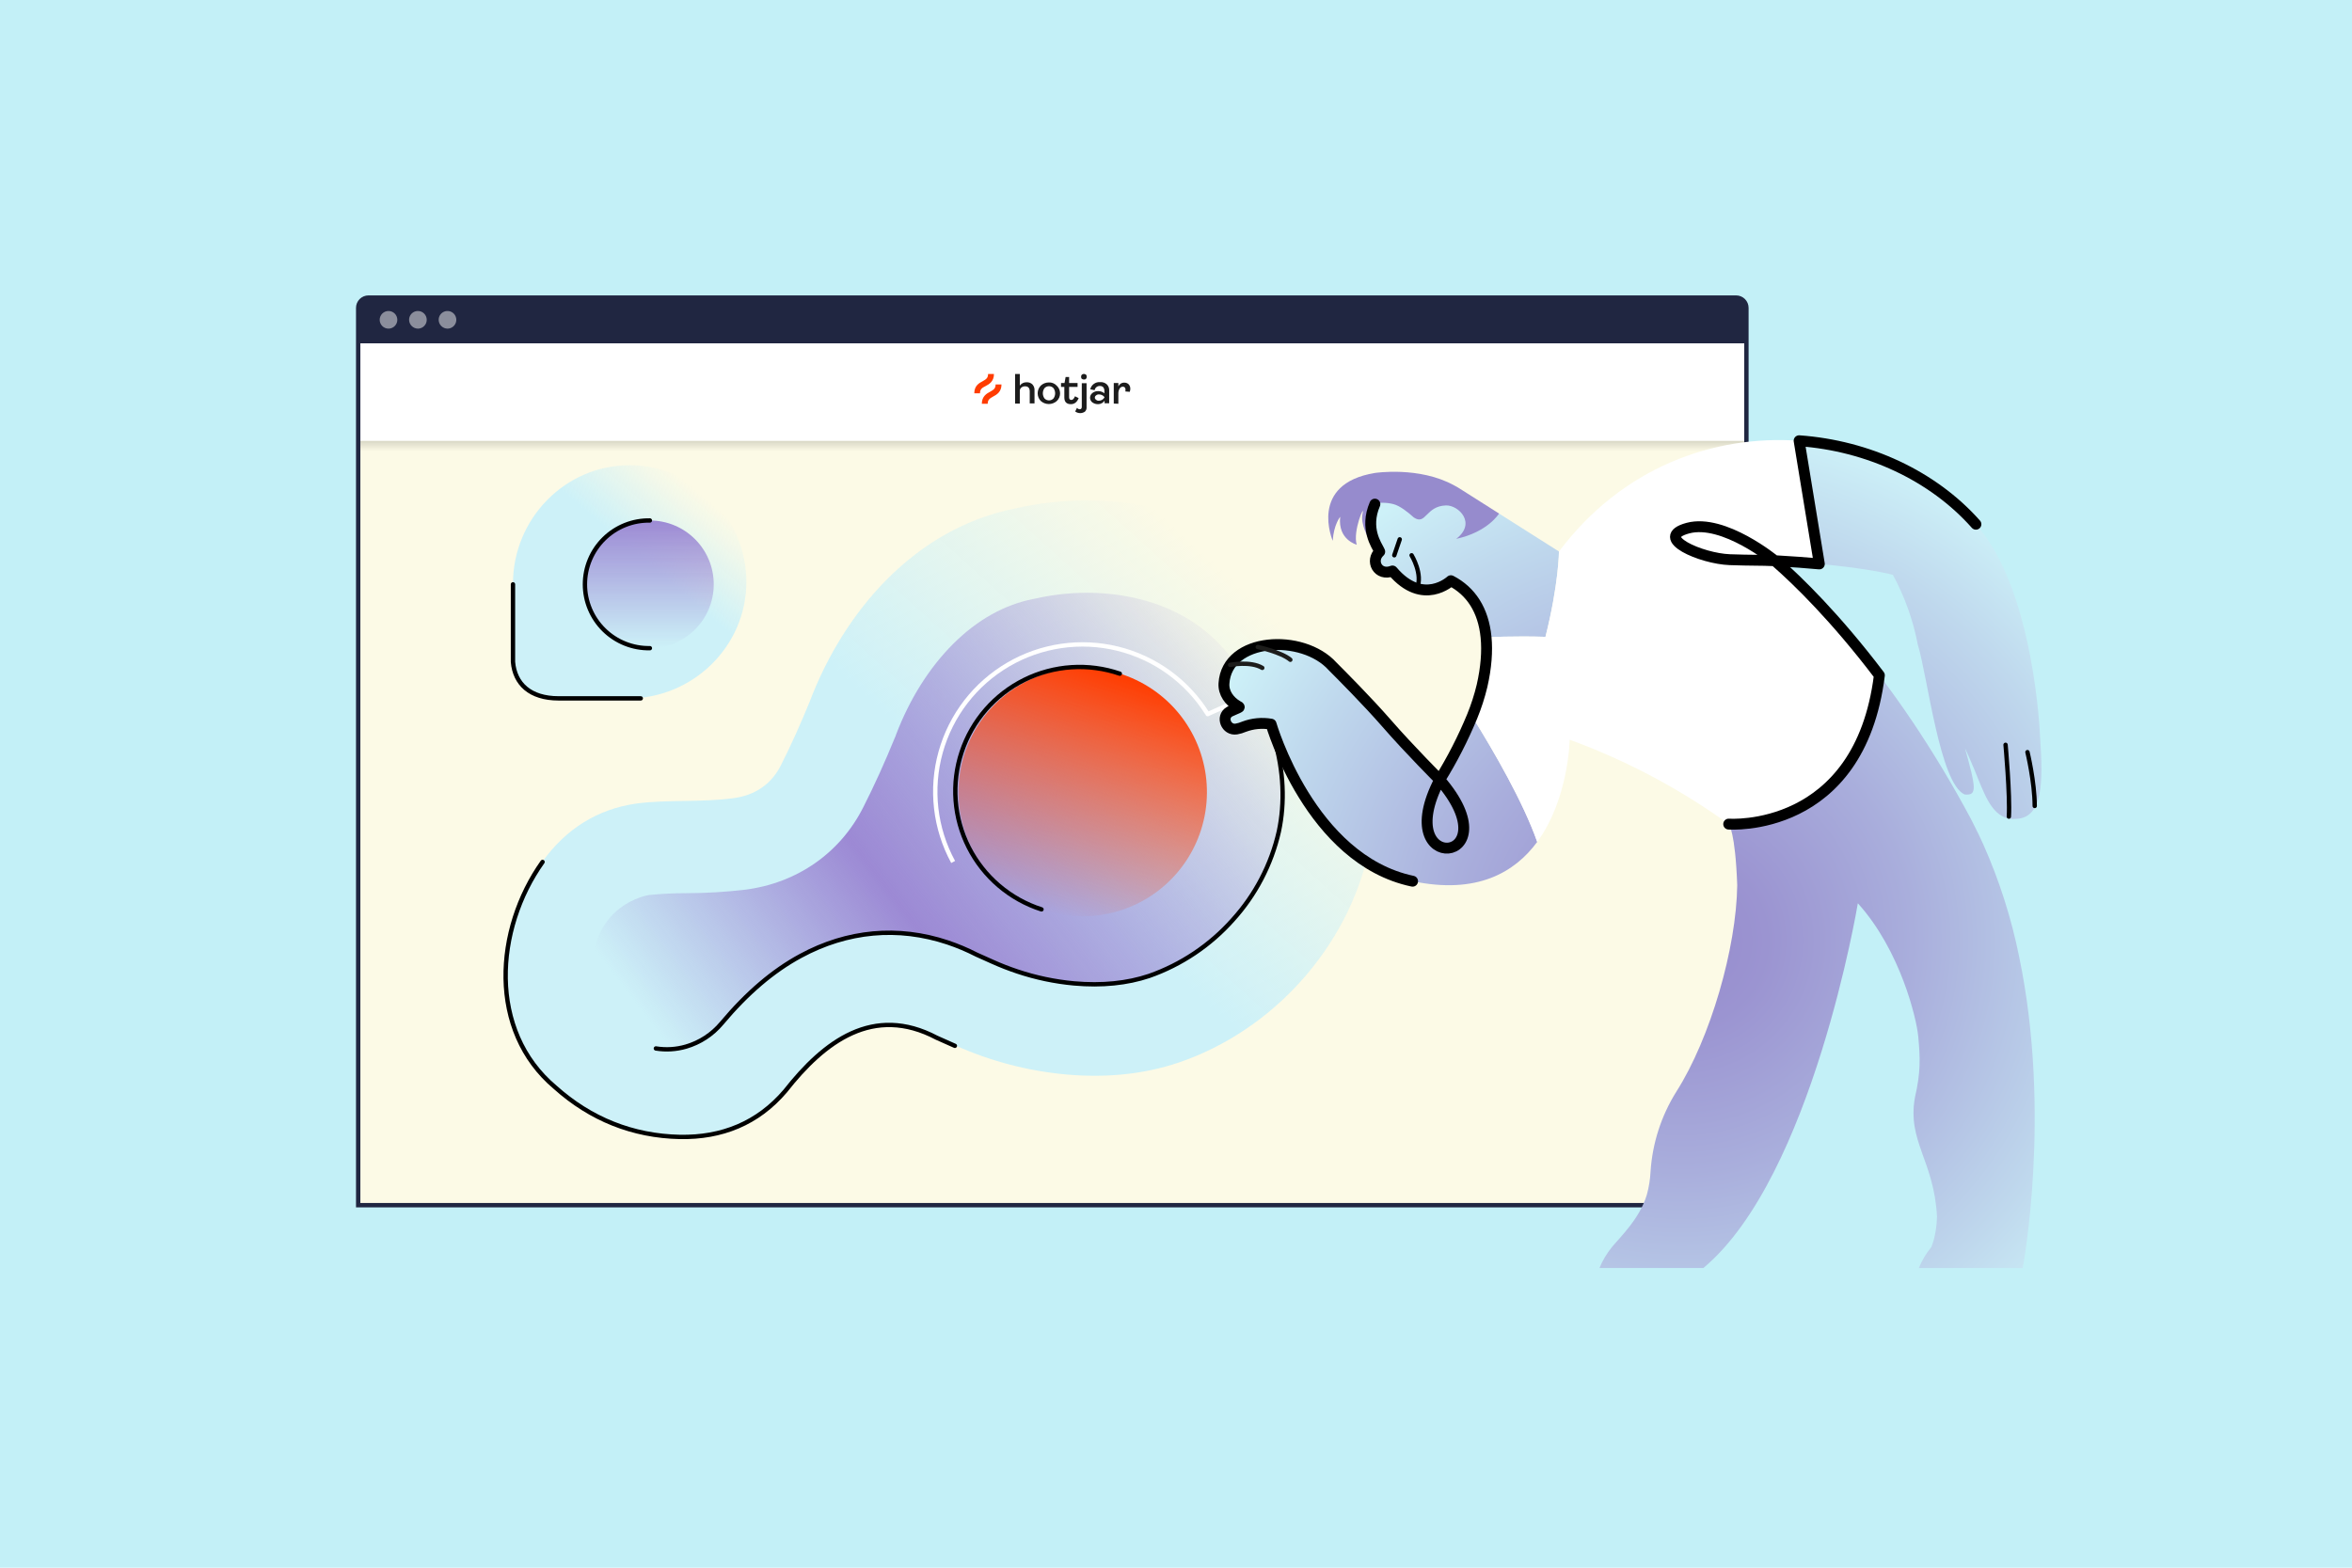<svg width="1080" height="720" viewBox="0 0 1080 720" fill="none" xmlns="http://www.w3.org/2000/svg">
<rect width="1080" height="720" fill="white"/>
<path d="M1080 0H0V720H1080V0Z" fill="#C3F0F7"/>
<path d="M164.472 141.396C164.471 140.775 164.593 140.16 164.83 139.587C165.067 139.013 165.415 138.492 165.854 138.053C166.293 137.614 166.814 137.266 167.388 137.029C167.961 136.792 168.576 136.67 169.197 136.671H797.2C797.821 136.67 798.436 136.792 799.01 137.029C799.584 137.266 800.105 137.614 800.544 138.053C800.983 138.492 801.331 139.013 801.568 139.587C801.805 140.16 801.926 140.775 801.925 141.396V553.502H164.472V141.396Z" fill="#FCFAE6"/>
<path opacity="0.6" d="M801.925 191.287H164.472V211.605H801.925V191.287Z" fill="url(#paint0_linear_164_591)"/>
<path d="M801.925 157.681H164.472V202.484H801.925V157.681Z" fill="white"/>
<path d="M466.113 185.356V171.771H468.281V177.087C468.635 176.595 469.105 176.198 469.65 175.933C470.195 175.668 470.798 175.542 471.403 175.568C471.899 175.535 472.397 175.608 472.862 175.783C473.328 175.957 473.751 176.229 474.103 176.581C474.438 176.958 474.692 177.399 474.852 177.878C475.011 178.356 475.072 178.862 475.031 179.365V185.271H472.838V179.787C472.838 178.268 472.163 177.424 470.728 177.424C470.085 177.4 469.456 177.61 468.956 178.015C468.705 178.23 468.511 178.506 468.393 178.815C468.275 179.125 468.237 179.459 468.281 179.787V185.356H466.113Z" fill="black" fill-opacity="0.89"/>
<path d="M485.266 184.174C484.254 185.071 482.948 185.566 481.596 185.566C480.243 185.566 478.937 185.071 477.925 184.174C476.998 183.228 476.478 181.956 476.478 180.631C476.478 179.306 476.998 178.033 477.925 177.087C478.91 176.167 480.206 175.654 481.553 175.652C482.227 175.607 482.902 175.712 483.529 175.96C484.157 176.208 484.721 176.593 485.181 177.087C485.676 177.533 486.072 178.076 486.346 178.683C486.62 179.29 486.766 179.947 486.774 180.612C486.782 181.278 486.652 181.938 486.392 182.551C486.133 183.164 485.749 183.717 485.266 184.174ZM479.613 182.993C479.87 183.269 480.181 183.491 480.525 183.645C480.87 183.799 481.242 183.882 481.62 183.89C481.997 183.898 482.373 183.83 482.724 183.691C483.074 183.551 483.394 183.343 483.663 183.078L483.747 182.993C484.24 182.304 484.506 181.478 484.506 180.631C484.506 179.783 484.24 178.957 483.747 178.268C483.489 177.992 483.179 177.771 482.834 177.616C482.49 177.462 482.117 177.379 481.74 177.371C481.362 177.363 480.987 177.431 480.636 177.571C480.285 177.71 479.966 177.919 479.697 178.184L479.613 178.268C479.119 178.957 478.854 179.783 478.854 180.631C478.854 181.478 479.119 182.304 479.613 182.993Z" fill="black" fill-opacity="0.89"/>
<path d="M491.763 185.626C489.738 185.626 488.725 184.613 488.725 182.504V177.694H487.207V175.923H488.81L489.316 173.138H490.919V175.923H494.8V177.694H490.919V182.419C490.919 183.263 491.257 183.685 491.932 183.685C492.607 183.685 493.113 183.179 493.619 181.998L495.307 182.841C494.547 184.698 493.366 185.626 491.763 185.626Z" fill="black" fill-opacity="0.89"/>
<path d="M496.066 189.743C495.217 189.751 494.389 189.484 493.703 188.984L494.547 187.296C494.691 187.499 494.881 187.666 495.1 187.783C495.32 187.9 495.564 187.965 495.813 187.971C496.403 187.971 496.741 187.55 496.741 186.875V175.99H498.935V186.875C498.985 187.274 498.942 187.68 498.811 188.06C498.679 188.44 498.462 188.785 498.175 189.068C497.552 189.492 496.819 189.726 496.066 189.743ZM497.753 174.303C497.387 174.308 497.031 174.189 496.741 173.965C496.609 173.859 496.52 173.709 496.488 173.543C496.403 173.211 496.403 172.863 496.488 172.531C496.553 172.379 496.638 172.238 496.741 172.109C497.005 171.864 497.351 171.728 497.711 171.728C498.071 171.728 498.418 171.864 498.681 172.109C498.759 172.148 498.824 172.209 498.869 172.283C498.913 172.358 498.936 172.444 498.935 172.531C499.047 172.859 499.047 173.215 498.935 173.543C498.85 173.712 498.766 173.796 498.681 173.965C498.597 174.134 498.428 174.218 498.26 174.218C498.1 174.287 497.926 174.316 497.753 174.303Z" fill="black" fill-opacity="0.89"/>
<path d="M504.25 185.626C503.281 185.657 502.329 185.36 501.55 184.782C501.272 184.561 501.041 184.287 500.869 183.977C500.697 183.666 500.588 183.324 500.549 182.971C500.51 182.618 500.541 182.261 500.64 181.92C500.74 181.579 500.906 181.262 501.128 180.985L501.635 180.479C502.401 179.876 503.362 179.576 504.335 179.635C505.355 179.625 506.344 179.985 507.119 180.648V179.466C507.12 178.892 506.943 178.332 506.613 177.863C506.414 177.665 506.177 177.511 505.915 177.409C505.654 177.307 505.374 177.261 505.094 177.273C504.517 177.232 503.946 177.408 503.493 177.767C503.04 178.126 502.739 178.642 502.647 179.213L500.622 178.791C500.859 177.787 501.451 176.901 502.287 176.297C503.124 175.693 504.15 175.41 505.178 175.501C505.727 175.454 506.279 175.52 506.801 175.694C507.324 175.868 507.805 176.147 508.216 176.513C508.597 176.882 508.893 177.33 509.083 177.826C509.272 178.321 509.351 178.853 509.313 179.382V185.204H507.203V184.023C506.882 184.513 506.444 184.916 505.928 185.195C505.413 185.475 504.837 185.623 504.25 185.626ZM504.672 184.023C505.168 184.012 505.654 183.875 506.082 183.624C506.51 183.373 506.867 183.016 507.119 182.588V182.335C506.827 181.967 506.455 181.669 506.031 181.464C505.607 181.26 505.143 181.154 504.672 181.154C504.184 181.111 503.699 181.262 503.322 181.576C503.153 181.66 503.069 181.829 502.9 181.998C502.795 182.177 502.737 182.38 502.732 182.588C502.712 182.799 502.772 183.01 502.9 183.179C502.996 183.358 503.143 183.505 503.322 183.601C503.498 183.773 503.712 183.901 503.946 183.974C504.181 184.048 504.43 184.064 504.672 184.023Z" fill="black" fill-opacity="0.89"/>
<path d="M511.422 185.356V175.906H513.531V177.509C513.755 176.961 514.142 176.497 514.641 176.179C515.14 175.862 515.725 175.707 516.316 175.737C516.674 175.727 517.03 175.789 517.363 175.92C517.697 176.05 518 176.246 518.256 176.496C518.763 177.047 519.036 177.773 519.016 178.521C519.021 179.011 518.936 179.498 518.763 179.956L516.738 179.787C516.738 179.534 516.822 179.281 516.822 179.028C516.822 178.1 516.4 177.593 515.557 177.593C515.266 177.603 514.982 177.685 514.732 177.832C514.481 177.98 514.272 178.188 514.122 178.437C513.721 179.128 513.517 179.916 513.531 180.715V185.44L511.422 185.356Z" fill="black" fill-opacity="0.89"/>
<path d="M452.528 177.34C454.131 176.496 456.409 175.231 456.409 171.771H453.709C453.709 173.712 452.697 174.218 451.263 175.062C449.659 175.906 447.381 177.087 447.381 180.631H449.997C449.997 178.69 451.009 178.099 452.528 177.34Z" fill="#FF3C00"/>
<path d="M457.169 176.581C457.169 178.521 456.156 179.028 454.722 179.871C453.119 180.715 450.841 181.981 450.841 185.44H453.541C453.541 183.5 454.553 182.993 455.988 182.15C457.591 181.306 459.869 180.04 459.869 176.581H457.169Z" fill="#FF3C00"/>
<path d="M163.797 157.681H802.6V141.481C802.591 140.051 802.02 138.683 801.009 137.672C799.998 136.661 798.63 136.089 797.2 136.081C311.622 136.081 654.775 136.165 169.197 136.081C167.768 136.089 166.399 136.661 165.389 137.672C164.378 138.683 163.806 140.051 163.797 141.481V157.681Z" fill="#202641"/>
<path fill-rule="evenodd" clip-rule="evenodd" d="M178.394 150.931C179.468 150.931 180.498 150.504 181.258 149.744C182.017 148.985 182.444 147.955 182.444 146.881C182.444 145.806 182.017 144.776 181.258 144.017C180.498 143.257 179.468 142.831 178.394 142.831C177.32 142.831 176.29 143.257 175.53 144.017C174.771 144.776 174.344 145.806 174.344 146.881C174.344 147.955 174.771 148.985 175.53 149.744C176.29 150.504 177.32 150.931 178.394 150.931Z" fill="#8B8E9C"/>
<path fill-rule="evenodd" clip-rule="evenodd" d="M191.894 150.931C192.695 150.931 193.478 150.693 194.144 150.248C194.81 149.803 195.329 149.171 195.636 148.43C195.942 147.69 196.022 146.876 195.866 146.09C195.71 145.305 195.324 144.583 194.758 144.017C194.191 143.45 193.47 143.065 192.684 142.908C191.898 142.752 191.084 142.832 190.344 143.139C189.604 143.445 188.972 143.964 188.527 144.631C188.082 145.297 187.844 146.08 187.844 146.881C187.859 147.95 188.291 148.971 189.047 149.727C189.803 150.484 190.825 150.915 191.894 150.931Z" fill="#8B8E9C"/>
<path fill-rule="evenodd" clip-rule="evenodd" d="M205.478 150.931C206.279 150.931 207.062 150.693 207.728 150.248C208.394 149.803 208.913 149.171 209.22 148.43C209.526 147.69 209.607 146.876 209.45 146.09C209.294 145.305 208.908 144.583 208.342 144.017C207.776 143.45 207.054 143.065 206.268 142.908C205.483 142.752 204.668 142.832 203.928 143.139C203.188 143.445 202.556 143.964 202.111 144.631C201.666 145.297 201.428 146.08 201.428 146.881V146.965C201.461 148.021 201.901 149.023 202.655 149.763C203.41 150.502 204.422 150.92 205.478 150.931Z" fill="#8B8E9C"/>
<path d="M164.472 141.396C164.471 140.775 164.593 140.16 164.83 139.587C165.067 139.013 165.415 138.492 165.854 138.053C166.293 137.614 166.814 137.266 167.388 137.029C167.961 136.792 168.576 136.67 169.197 136.671H797.2C797.821 136.67 798.436 136.792 799.01 137.029C799.584 137.266 800.105 137.614 800.544 138.053C800.983 138.492 801.331 139.013 801.568 139.587C801.805 140.16 801.926 140.775 801.925 141.396V553.502H164.472V141.396Z" stroke="#202641" stroke-width="2"/>
<path d="M430.118 476.324C401.018 461.027 378.464 478.062 360.585 500.835C347.929 515.694 331.4 522.25 312.221 521.929C290.453 521.499 271.19 513.702 254.948 499.148C223.948 473.126 227.18 426.475 249.134 395.636C259.816 380.786 274.244 371.58 292.258 369.041C306.88 367.151 321.908 368.577 336.614 366.602C346.452 365.354 354.071 360.359 358.552 351.524C363.378 342.032 367.681 332.253 371.739 322.398C387.653 280.354 420.348 242.706 465.978 233.559C512.182 223.038 564.022 234.471 595.181 271.748C623.202 303.861 637.689 348.369 628.577 390.557C618.815 435.2 584.508 473.244 541.358 487.968C524.576 493.655 506.942 495.047 489.459 493.469C471.846 491.849 454.625 487.316 438.497 480.053L430.118 476.324Z" fill="url(#paint1_linear_164_591)"/>
<path d="M315.006 480.458C321.407 478.582 327.109 474.85 331.391 469.734C343.044 455.812 354.949 445.662 367.673 438.794C389.095 427.175 412.391 425.049 435.173 432.618C439.743 434.144 444.191 436.014 448.479 438.212L455.709 441.452C459.464 443.143 463.302 444.641 467.21 445.941C475.631 448.765 484.352 450.6 493.197 451.408C506.031 452.547 517.666 451.408 527.681 447.974C542.446 442.793 555.651 433.943 566.055 422.256C576.498 410.78 583.799 396.8 587.25 381.672C590.119 368.349 589.469 353.693 585.25 339.358C580.893 324.704 573.434 311.159 563.38 299.642L563.094 299.33L562.807 299.009C554.369 288.96 543.198 281.51 529.597 276.987C513.025 271.486 493.813 270.735 475.479 274.903L474.947 275.005L474.407 275.106C461.093 277.764 448.757 284.699 437.754 295.651C426.752 306.603 417.673 321.04 411.446 337.425L411.261 337.974L411.05 338.463C406.224 350.276 401.448 360.806 396.436 370.686C385.822 391.78 366.061 405.533 342.25 408.604C333.172 409.678 324.038 410.216 314.896 410.216C309.275 410.215 303.657 410.497 298.063 411.06C298.063 411.06 276.818 414.097 272.709 437.705C268.599 461.314 285.365 478.484 301.219 481.294C305.819 482.043 310.529 481.758 315.006 480.458Z" fill="url(#paint2_linear_164_591)"/>
<path d="M479.183 417.919C489.888 421.476 501.408 421.779 512.286 418.788C523.164 415.798 532.91 409.649 540.293 401.119C547.676 392.589 552.364 382.061 553.763 370.867C555.163 359.673 553.211 348.315 548.156 338.23C543.1 328.145 535.168 319.786 525.361 314.209C515.555 308.633 504.315 306.089 493.063 306.901C481.811 307.713 471.052 311.843 462.148 318.769C453.243 325.695 446.592 335.106 443.036 345.812C438.268 360.168 439.398 375.829 446.177 389.351C452.955 402.874 464.828 413.15 479.183 417.919Z" fill="url(#paint3_linear_164_591)"/>
<path d="M305.784 458.546C308.355 459.401 311.123 459.474 313.736 458.756C316.35 458.038 318.691 456.561 320.465 454.511C322.239 452.462 323.365 449.933 323.702 447.244C324.038 444.555 323.57 441.826 322.355 439.403C321.141 436.98 319.235 434.972 316.879 433.632C314.523 432.292 311.823 431.681 309.12 431.876C306.417 432.071 303.832 433.063 301.693 434.727C299.553 436.391 297.956 438.652 297.101 441.224C295.956 444.672 296.227 448.434 297.855 451.683C299.484 454.931 302.335 457.4 305.784 458.546Z" fill="url(#paint4_linear_164_591)"/>
<path d="M437.67 395.88C429.278 380.447 427.223 362.354 431.938 345.431C436.653 328.508 447.769 314.085 462.933 305.215C478.096 296.344 496.116 293.724 513.178 297.907C530.24 302.091 545.004 312.751 554.344 327.629" stroke="white" stroke-width="2" stroke-miterlimit="10"/>
<path d="M567.574 322.136L554.538 327.975" stroke="white" stroke-width="2" stroke-miterlimit="10" stroke-linecap="round"/>
<path d="M249.134 395.872C227.197 426.72 223.948 473.362 254.947 499.384C271.19 513.93 290.452 521.718 312.221 522.165C331.4 522.511 347.903 515.955 360.585 501.071C378.464 478.29 401.017 461.263 430.11 476.602L438.463 480.323" stroke="black" stroke-width="2" stroke-miterlimit="10" stroke-linecap="round"/>
<path d="M585.225 339.611C589.444 353.954 590.085 368.602 587.224 381.916C583.779 397.041 576.487 411.021 566.055 422.501C555.648 434.185 542.444 443.034 527.681 448.218C517.624 451.593 506.03 452.792 493.197 451.653C484.347 450.842 475.62 449.007 467.193 446.185C463.285 444.886 459.447 443.387 455.692 441.696L448.461 438.456C444.172 436.258 439.724 434.382 435.155 432.845C412.374 425.252 389.07 427.412 367.655 439.022C354.94 445.898 343.043 456.049 331.374 469.962C327.096 475.082 321.393 478.815 314.989 480.686C310.501 481.988 305.78 482.277 301.168 481.53" stroke="black" stroke-width="2" stroke-miterlimit="10" stroke-linecap="round"/>
<path d="M478.238 417.658C471.063 415.351 464.417 411.645 458.683 406.754C452.949 401.863 448.241 395.884 444.832 389.163C441.422 382.442 439.378 375.112 438.818 367.597C438.258 360.081 439.193 352.529 441.569 345.377C443.945 338.225 447.715 331.615 452.66 325.928C457.606 320.241 463.629 315.591 470.383 312.246C477.136 308.901 484.486 306.928 492.006 306.44C499.527 305.952 507.069 306.96 514.198 309.404" stroke="black" stroke-width="2" stroke-miterlimit="10" stroke-linecap="round"/>
<path d="M288.959 213.664C296.025 213.639 303.025 215.013 309.557 217.705C316.09 220.397 322.025 224.355 327.022 229.351C332.018 234.346 335.977 240.281 338.67 246.813C341.363 253.345 342.738 260.345 342.714 267.411C342.613 297.06 317.993 320.795 288.343 320.795H253.269C248.569 320.795 244.062 318.928 240.74 315.605C237.417 312.282 235.55 307.776 235.55 303.076V268.027C235.575 238.377 259.318 213.756 288.959 213.664Z" fill="url(#paint5_linear_164_591)"/>
<path d="M298.418 297.693C314.611 297.693 327.738 284.566 327.738 268.373C327.738 252.179 314.611 239.052 298.418 239.052C282.225 239.052 269.097 252.179 269.097 268.373C269.097 284.566 282.225 297.693 298.418 297.693Z" fill="url(#paint6_linear_164_591)"/>
<path d="M294.233 320.744H256.5C243.371 320.744 236.385 314.045 235.55 303.987V268.373" stroke="black" stroke-width="2" stroke-linecap="round"/>
<path d="M298.417 297.693C294.525 297.759 290.658 297.049 287.042 295.605C283.426 294.161 280.134 292.012 277.358 289.282C274.582 286.553 272.377 283.298 270.872 279.707C269.366 276.116 268.591 272.262 268.591 268.368C268.591 264.475 269.366 260.621 270.872 257.03C272.377 253.439 274.582 250.184 277.358 247.455C280.134 244.725 283.426 242.576 287.042 241.131C290.658 239.687 294.525 238.978 298.417 239.044" stroke="black" stroke-width="2" stroke-linecap="round"/>
<path d="M688.348 235.854L670.123 224.303C669.357 223.81 668.565 223.357 667.752 222.945C651.721 214.06 631.319 217.224 631.319 217.224C600.598 222.287 611.972 248.376 611.972 248.376C612.419 240.925 615.398 237.348 615.398 237.348C614.208 247.928 622.991 250.164 622.991 250.164C621.051 243.904 626.864 230.758 625.674 235.821C624.485 240.883 628.653 247.633 628.653 247.633C625.674 239.288 631.311 231.534 631.311 231.534L652.219 257.049H688.331L689.774 241.153L688.348 235.854Z" fill="#968BCD"/>
<path d="M675.979 329.064C685.977 345.095 699.401 368.29 705.864 386.658C695.554 400.69 678.139 410.908 648.633 404.706C601.594 394.826 583.664 332.574 583.664 332.574C583.664 332.574 577.134 331.055 571.219 333.763C565.034 336.598 563.558 332.869 563.558 332.869C563.558 332.869 560.807 328.996 564.68 326.811C564.519 326.431 569.093 325.233 568.78 324.98C544.312 305.084 588.98 282.75 611.904 306.038C615.279 309.413 627.725 321.875 636.719 332.194C647.224 344.268 661.087 358.123 661.087 358.123C666.832 348.857 671.812 339.138 675.979 329.064ZM869.198 264.019C874.618 274.031 878.468 284.816 880.613 295.997C885.187 310.965 890.739 359.894 902.112 364.873C908.019 365.489 907.352 361.987 902.273 343.517C902.273 343.517 906.297 352.368 908.66 358.553C911.883 366.147 915.722 376.938 925.645 376.086C937.896 375.723 938.301 359.996 936.774 338.539C936.774 338.539 934.327 271.174 907.352 240.765C887.566 218.473 857.765 204.695 826.166 202.425L835.448 258.998C859.587 261.226 869.206 264.027 869.206 264.027L869.198 264.019ZM709.644 292.479C715.745 268.305 715.846 253.295 715.846 253.295L688.348 235.854C688.348 235.854 683.21 244.359 668.672 247.481C678.147 240.225 669.71 231.948 663.981 232.133C654.573 232.429 654.826 241.415 649.224 237.677C646.498 235.205 642.828 232.302 639.841 231.534C638.258 231.118 636.627 230.911 634.989 230.918C633.738 230.886 632.492 231.096 631.319 231.534C626.476 242.765 632.264 250.595 633.234 252.696C633.327 252.907 633.437 253.134 633.547 253.371C629.075 257.049 632.703 264.837 639.394 262.238C653.392 278.759 666.217 266.71 666.217 266.71C675.43 271.478 681.159 280.168 682.374 292.69C682.434 292.681 695.655 292.015 709.644 292.479ZM927.163 439.401C923.589 421.697 918.086 404.438 910.752 387.932C909.335 384.794 907.858 381.672 906.272 378.609C905.833 377.765 905.428 376.921 904.973 376.027C896.105 359.447 887.11 344.715 878.361 331.671C873.13 323.892 867.991 316.736 863.013 310.164C853.875 383.005 793.825 378.508 793.825 378.508C793.825 378.508 796.812 381.781 797.707 406.52C797.344 435.377 785.405 476.796 769.762 501.358C762.802 512.462 758.725 525.127 757.899 538.205C757.711 541.748 757.145 545.261 756.211 548.684C752.929 559.721 743.994 568.091 740.112 572.832C737.772 575.719 735.865 578.931 734.451 582.367H782.156C832.233 540.643 853.09 414.848 853.09 414.848C872.767 436.609 880.09 468.055 880.816 475.961C881.753 485.901 882.006 492.355 879.323 503.974C875.661 524.224 888.115 533.007 889.448 558.818C889.152 568.099 886.764 572.824 886.764 572.824C884.424 575.71 882.517 578.922 881.103 582.358H928.8C928.8 582.358 942.207 511.635 927.163 439.401Z" fill="url(#paint7_radial_164_591)"/>
<path d="M815.003 257.53C822.766 257.952 829.541 258.459 835.473 259.007L826.192 202.433C786.932 199.624 744.896 214.6 715.863 253.295C715.863 253.295 715.762 268.305 709.661 292.479C695.672 292.015 682.45 292.681 682.391 292.69C683.016 299.119 682.467 306.536 680.543 314.99C679.389 319.792 677.863 324.498 675.979 329.064C685.977 345.095 699.401 368.29 705.864 386.658C720.335 366.965 720.765 339.729 720.765 339.729L722.258 340.286C747.713 349.74 771.775 362.588 793.792 378.482C793.792 378.482 853.875 382.988 862.979 310.138C842.164 282.657 824.217 265.529 815.003 257.53Z" fill="white"/>
<path d="M793.792 378.491C793.792 378.491 853.875 382.996 862.979 310.147C842.729 283.442 825.306 266.592 815.864 258.307L814.97 257.522C814.97 257.522 791.505 238.183 775.094 242.545C758.683 246.907 781.329 256.568 794.213 257.041C804.625 257.421 808.135 257.193 814.97 257.522L815.999 257.581C823.323 257.994 829.778 258.475 835.405 258.998L826.124 202.425C857.723 204.695 887.524 218.456 907.31 240.765" stroke="black" stroke-width="5" stroke-linecap="round" stroke-linejoin="round"/>
<path d="M648.633 404.715C601.594 394.834 583.664 332.582 583.664 332.582C579.484 331.858 575.186 332.268 571.219 333.772C570.101 334.26 568.928 334.611 567.726 334.818C563.085 335.561 560.52 329.266 564.57 326.887L564.68 326.819L568.78 324.988C569.455 324.676 568.637 324.44 568.316 324.254C564.528 322.069 561.752 318.28 562.022 313.918C563.313 292.613 598.177 290.757 611.905 306.046C615.28 309.421 627.725 321.883 636.719 332.202C647.224 344.276 661.087 358.131 661.087 358.131C695.022 397.315 637.715 402.622 661.087 358.131C666.832 348.862 671.813 339.141 675.979 329.064C677.857 324.497 679.377 319.792 680.527 314.99C682.45 306.552 682.999 299.119 682.375 292.689C681.16 280.168 675.43 271.477 666.217 266.71C666.217 266.71 653.392 278.759 639.394 262.238C632.728 264.837 628.965 257.513 633.547 253.371C633.437 253.134 633.327 252.906 633.235 252.696C632.264 250.595 626.485 242.765 631.319 231.534" stroke="black" stroke-width="5" stroke-linecap="round" stroke-linejoin="round"/>
<path d="M920.919 342.074C920.919 342.074 923.02 365.286 922.438 375.04" stroke="black" stroke-width="2" stroke-linecap="round"/>
<path d="M930.977 345.441C930.977 345.441 934.276 359.034 934.31 370.163" stroke="black" stroke-width="2" stroke-linecap="round"/>
<path d="M564.857 305.363C564.857 305.363 574.24 303.498 579.623 306.746" stroke="#1D1D1B" stroke-width="2" stroke-miterlimit="10" stroke-linecap="round"/>
<path d="M577.547 297.153C577.547 297.153 588.347 299.482 592.507 303.017" stroke="#1D1D1B" stroke-width="2" stroke-miterlimit="10" stroke-linecap="round"/>
<path d="M648.186 255.024C648.186 255.024 653.535 263.74 650.624 270.288" stroke="black" stroke-width="2" stroke-linecap="round"/>
<path d="M640.238 255.024L642.735 247.701" stroke="black" stroke-width="2" stroke-linecap="round"/>
<defs>
<linearGradient id="paint0_linear_164_591" x1="483.199" y1="186.545" x2="483.199" y2="207.251" gradientUnits="userSpaceOnUse">
<stop/>
<stop offset="1" stop-opacity="0"/>
</linearGradient>
<linearGradient id="paint1_linear_164_591" x1="565.135" y1="265.36" x2="315.848" y2="541.883" gradientUnits="userSpaceOnUse">
<stop stop-color="#CDF1F8" stop-opacity="0"/>
<stop offset="0.41" stop-color="#CDF1F8"/>
</linearGradient>
<linearGradient id="paint2_linear_164_591" x1="600.868" y1="283.839" x2="311.782" y2="504.842" gradientUnits="userSpaceOnUse">
<stop offset="0.07" stop-color="#9C89D4" stop-opacity="0"/>
<stop offset="0.63" stop-color="#9C89D4"/>
<stop offset="0.97" stop-color="#9C89D4" stop-opacity="0"/>
</linearGradient>
<linearGradient id="paint3_linear_164_591" x1="515.143" y1="309.666" x2="479.182" y2="417.919" gradientUnits="userSpaceOnUse">
<stop stop-color="#FF3C00"/>
<stop offset="1" stop-color="#FF3C00" stop-opacity="0"/>
</linearGradient>
<linearGradient id="paint4_linear_164_591" x1="10509.2" y1="9768.78" x2="10228.3" y2="8923.88" gradientUnits="userSpaceOnUse">
<stop stop-color="#FF3C00"/>
<stop offset="1" stop-color="#FF3C00" stop-opacity="0"/>
</linearGradient>
<linearGradient id="paint5_linear_164_591" x1="239.777" y1="325.368" x2="323.579" y2="226.725" gradientUnits="userSpaceOnUse">
<stop offset="0.68" stop-color="#CDF1F8"/>
<stop offset="0.99" stop-color="#CDF1F8" stop-opacity="0"/>
</linearGradient>
<linearGradient id="paint6_linear_164_591" x1="298.418" y1="239.052" x2="298.418" y2="297.693" gradientUnits="userSpaceOnUse">
<stop stop-color="#9C89D4"/>
<stop offset="1" stop-color="#9C89D4" stop-opacity="0"/>
</linearGradient>
<radialGradient id="paint7_radial_164_591" cx="0" cy="0" r="1" gradientUnits="userSpaceOnUse" gradientTransform="translate(772.04 432.28) scale(395.474 395.476)">
<stop stop-color="#968BCD"/>
<stop offset="0.1" stop-color="#9B94D1"/>
<stop offset="0.27" stop-color="#A9AEDC"/>
<stop offset="0.49" stop-color="#BFD8ED"/>
<stop offset="0.61" stop-color="#CDF1F8"/>
</radialGradient>
</defs>
</svg>
